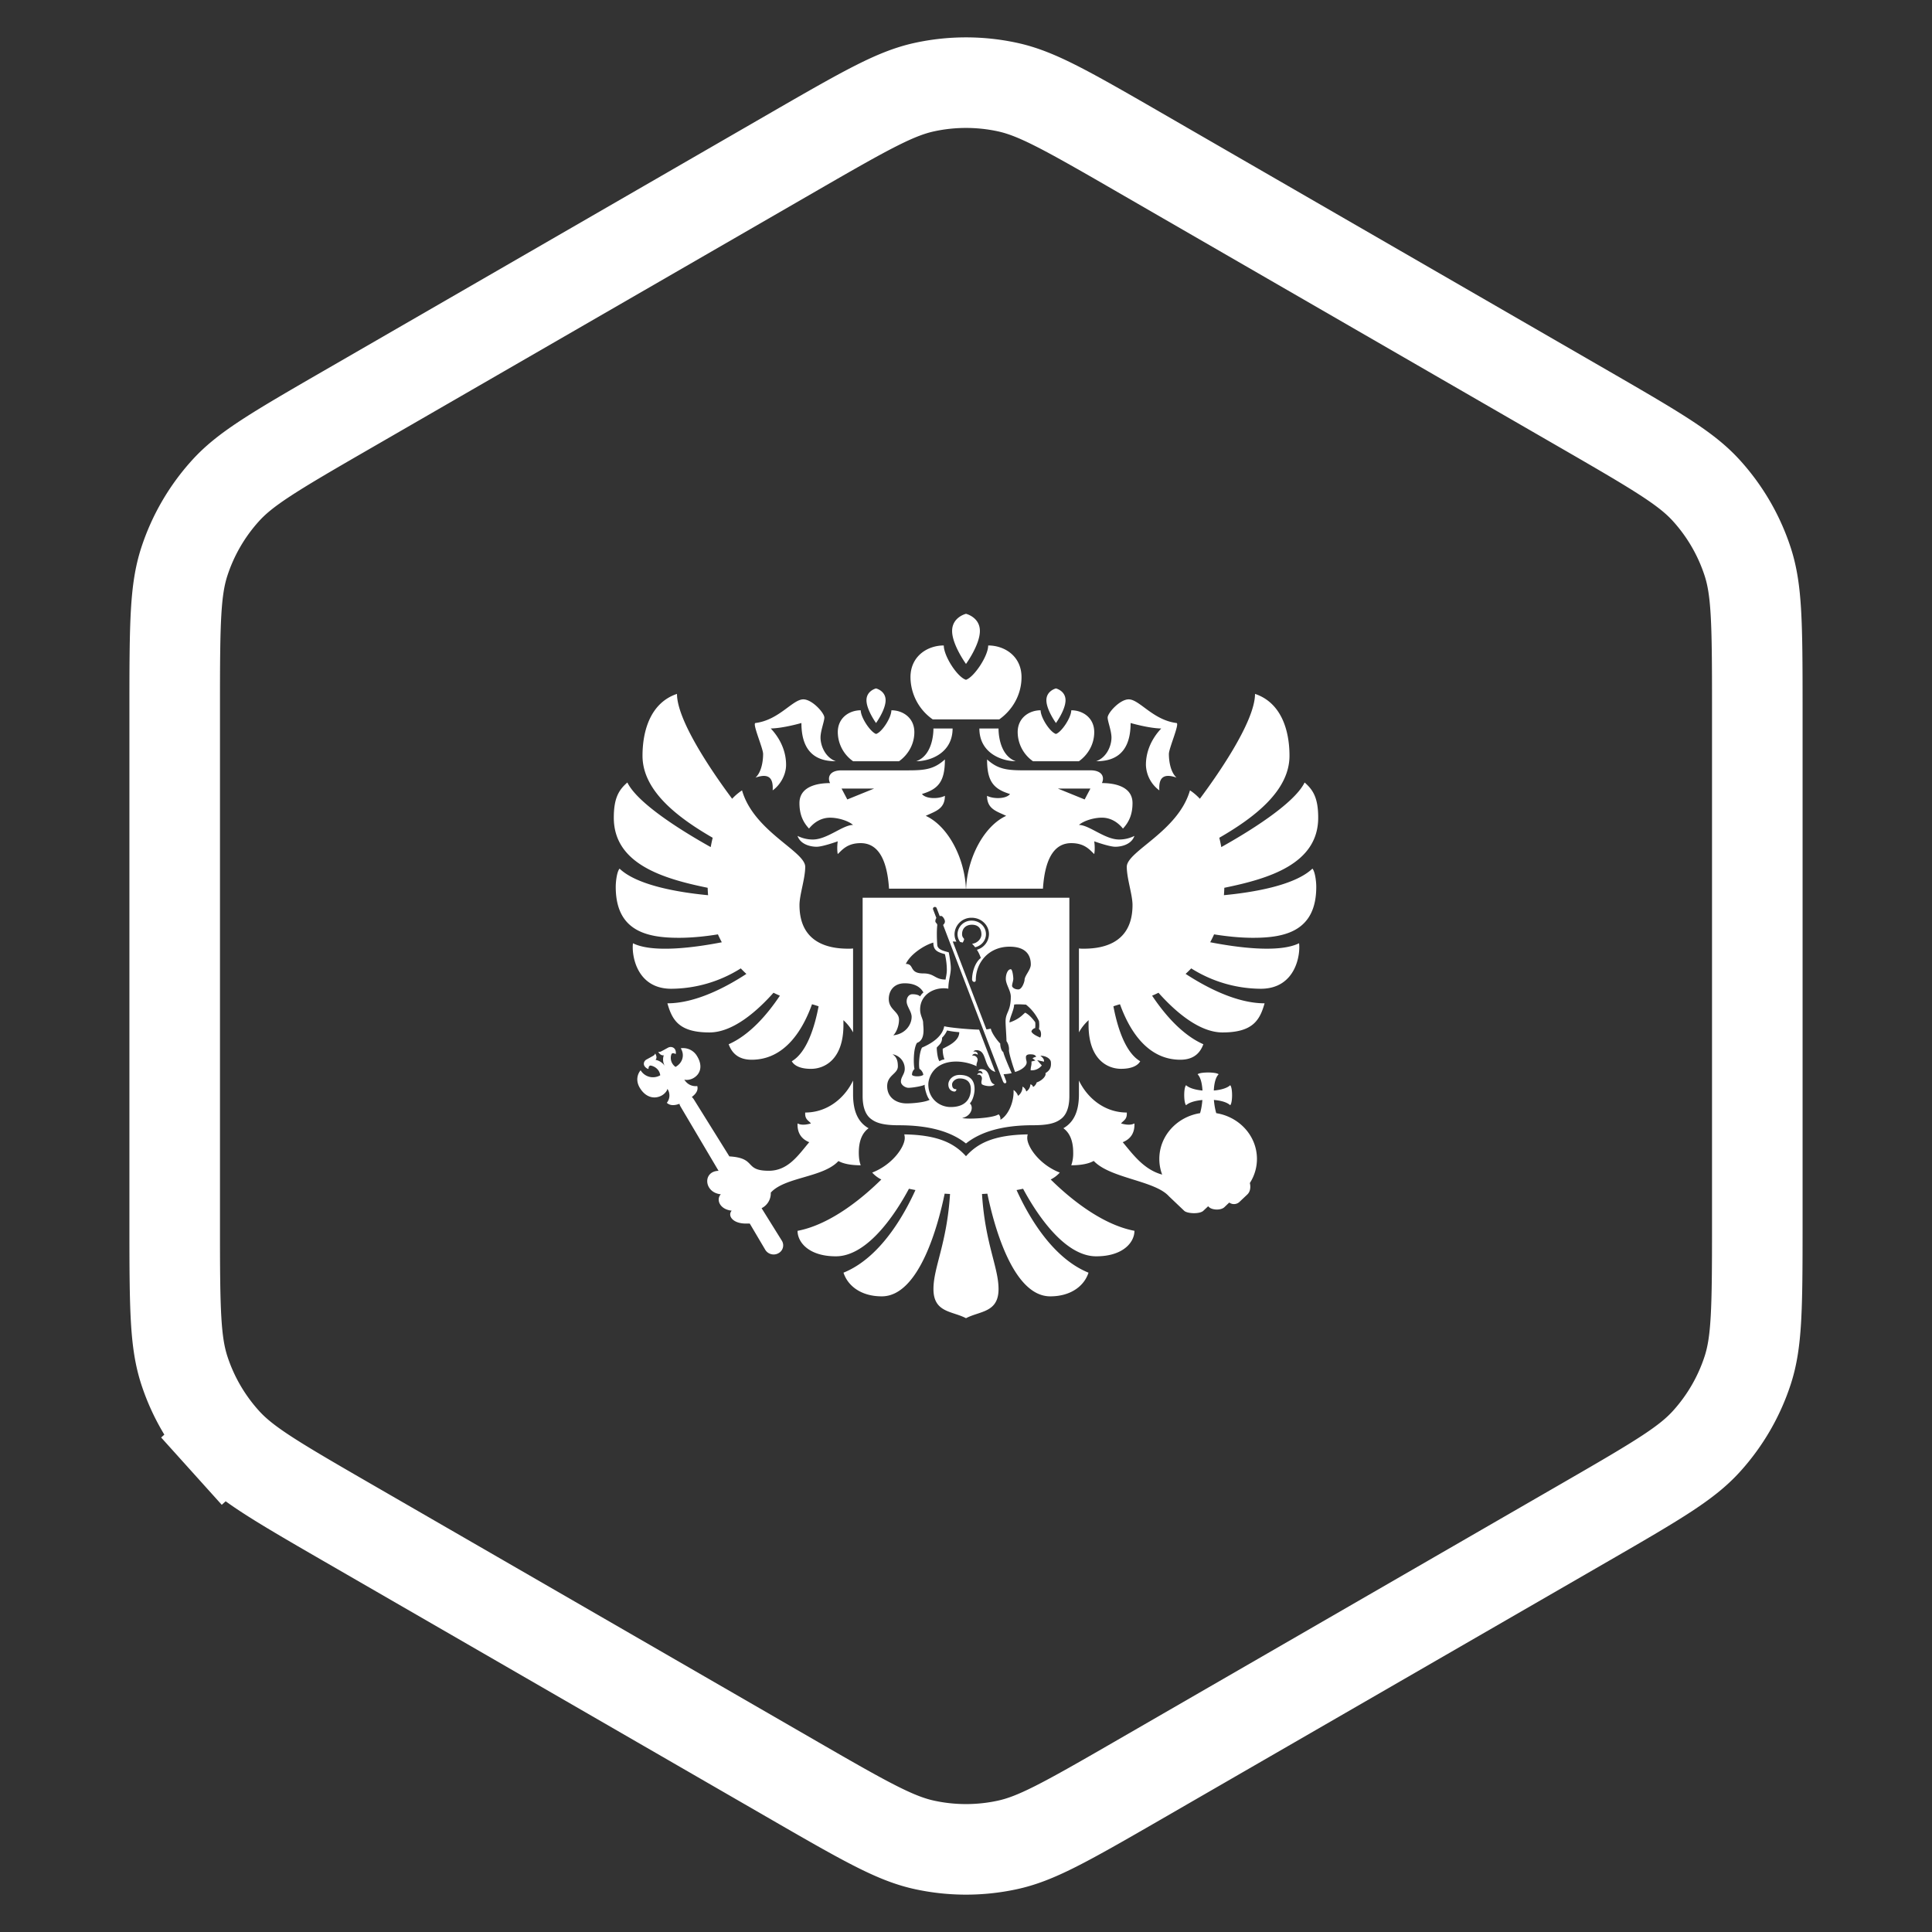 <?xml version="1.0" encoding="UTF-8"?> <svg xmlns="http://www.w3.org/2000/svg" width="64" height="64" fill="none"><rect width="100%" height="100%" fill="#333333" stroke="none"/><path d="M26.35 4.994c2.42-1.397 3.347-1.912 4.299-2.114a6.5 6.5 0 012.702 0c.952.202 1.88.717 4.299 2.114l14.913 8.61c2.419 1.397 3.33 1.942 3.98 2.666a6.5 6.5 0 011.352 2.34c.3.926.318 1.987.318 4.78v17.22c0 2.793-.018 3.854-.318 4.78a6.5 6.5 0 01-1.352 2.34c-.65.724-1.561 1.27-3.98 2.666l-14.913 8.61c-2.42 1.397-3.347 1.912-4.299 2.114-.89.19-1.811.19-2.702 0-.952-.202-1.88-.717-4.299-2.114l-14.913-8.61c-2.419-1.397-3.33-1.942-3.98-2.666l-1.115 1.004 1.115-1.004a6.5 6.5 0 01-1.352-2.34c-.3-.926-.318-1.987-.318-4.78V23.39c0-2.793.018-3.854.318-4.78a6.5 6.5 0 011.352-2.34c.65-.724 1.561-1.27 3.98-2.666l14.913-8.61z" stroke="#fff" stroke-width="3"></path><path fill-rule="evenodd" clip-rule="evenodd" d="M40.557 29.409a4.535 4.535 0 01-.013.245c.942-.09 2.34-.315 2.932-.88.089.102.127.43.127.603 0 1.467-1.03 1.689-2.092 1.689-.442 0-.893-.05-1.293-.114-.04.09-.083.176-.129.261.847.165 2.272.368 2.944.033.05.371-.108 1.508-1.269 1.508a4.36 4.36 0 01-2.303-.675 4.11 4.11 0 01-.186.182c.68.444 1.686.975 2.616.975-.158.562-.393.965-1.395.965-.792 0-1.6-.731-2.12-1.315-.07.035-.14.067-.211.097.399.597.985 1.295 1.698 1.609-.078.203-.244.513-.762.513-1.108 0-1.699-1.001-2-1.838a3.47 3.47 0 00-.218.068c.125.661.382 1.525.888 1.82-.05.092-.202.251-.635.251-.461 0-1.076-.322-1.076-1.452 0-.054 0-.107.002-.16-.132.12-.239.254-.321.404v-2.78a.893.893 0 00.127.009c.466 0 1.648-.056 1.648-1.447 0-.342-.19-.878-.19-1.266 0-.515 1.703-1.17 2.093-2.532.11.071.22.163.328.278.513-.686 1.827-2.536 1.827-3.474.866.29 1.142 1.201 1.142 2.05 0 1.144-1.13 2.027-2.325 2.716.025.098.046.2.066.309.853-.477 2.408-1.42 2.76-2.14.283.245.45.515.45 1.165 0 1.533-1.63 2.021-3.11 2.323zm-1.583-3.65c-.507-.177-.588.09-.57.423a1.09 1.09 0 01-.444-.844c0-.7.456-1.146.507-1.206-.41-.006-1.014-.181-1.014-.181 0 1.13-.68 1.266-1.142 1.266.349-.124.508-.51.508-.784 0-.225-.127-.537-.127-.663 0-.152.404-.603.697-.603.356 0 .8.685 1.585.784.112.014-.253.834-.253 1.025 0 .268.065.615.254.784zm-3.233-.542h-1.522a1.185 1.185 0 01-.507-.964c0-.479.386-.724.76-.724 0 .243.313.727.508.784.185-.062.507-.543.507-.784.377 0 .761.245.761.724 0 .394-.2.744-.507.964zm-1.078-2.02c0-.316.317-.392.317-.392s.317.076.317.392c0 .317-.317.754-.317.754s-.317-.437-.317-.754zm-1.56.633h-2.206a1.72 1.72 0 01-.736-1.398c0-.694.56-1.05 1.103-1.05 0 .353.453 1.054.736 1.137.268-.09.735-.786.735-1.137.546 0 1.104.356 1.104 1.05 0 .572-.29 1.08-.736 1.398zm-1.563-2.928c0-.46.46-.569.46-.569s.46.11.46.569c0 .458-.46 1.092-.46 1.092s-.46-.634-.46-1.092zm-1.76 4.315h-1.52a1.186 1.186 0 01-.507-.964c0-.479.384-.724.76-.724 0 .241.323.722.508.784.195-.057.507-.541.507-.784.375 0 .761.245.761.724 0 .394-.2.744-.507.964zm-1.077-2.02c0-.316.317-.392.317-.392s.317.076.317.392c0 .317-.317.754-.317.754s-.317-.437-.317-.754zm-2.156.754s-.605.175-1.014.18c.05.061.507.507.507 1.207 0 .325-.188.662-.444.844.018-.333-.063-.6-.57-.422.188-.169.253-.516.253-.784 0-.191-.366-1.01-.254-1.025.786-.1 1.23-.784 1.586-.784.292 0 .697.45.697.603 0 .127-.127.438-.127.663 0 .275.16.66.507.784-.461 0-1.14-.136-1.14-1.266zm.127 4.763c0 .389-.19.925-.19 1.266 0 1.391 1.182 1.447 1.648 1.447a.994.994 0 00.127-.008v2.779a1.55 1.55 0 00-.32-.403l.001.16c0 1.13-.614 1.452-1.076 1.452-.433 0-.586-.16-.635-.252.506-.295.763-1.159.888-1.82a3.663 3.663 0 00-.218-.068c-.301.837-.892 1.838-2 1.838-.518 0-.684-.31-.761-.513.712-.314 1.298-1.012 1.697-1.609a3.729 3.729 0 01-.212-.097c-.52.584-1.327 1.315-2.12 1.315-1.001 0-1.236-.403-1.394-.965.93 0 1.937-.53 2.616-.974a3.866 3.866 0 01-.186-.183 4.36 4.36 0 01-2.303.675c-1.16 0-1.318-1.136-1.268-1.507.671.335 2.096.132 2.943-.033a3.962 3.962 0 01-.129-.262c-.4.065-.85.114-1.293.114-1.063 0-2.092-.222-2.092-1.688 0-.174.038-.502.127-.603.591.564 1.99.79 2.932.88a4.984 4.984 0 01-.014-.246c-1.479-.302-3.109-.79-3.109-2.323 0-.65.167-.92.449-1.165.353.72 1.908 1.663 2.761 2.14.02-.108.041-.211.066-.309-1.194-.688-2.325-1.571-2.325-2.716 0-.849.276-1.76 1.142-2.05 0 .939 1.315 2.788 1.827 3.474a1.79 1.79 0 01.328-.278c.39 1.362 2.093 2.017 2.093 2.532zm-4.802 6.906c-.04-.274-.317-.334-.341-.32-.051.027-.046.083-.05.11-.044-.004-.105-.052-.131-.095-.048-.08-.012-.174.066-.217l.192-.106c.049-.026.082-.05.096-.094.06.098.05.17.01.21a.48.48 0 01.309.206.433.433 0 01-.034-.357c-.056.012-.126-.015-.186-.114.047.011.085-.005.134-.032l.192-.105c.079-.043.183-.025.231.054.026.043.039.118.021.156-.027-.011-.074-.043-.125-.015-.024.014-.109.271.121.442.224-.123.318-.382.174-.618a.536.536 0 01.546.271c.19.315.106.59-.134.721-.089.05-.228.073-.295.044.14.23.359.225.43.216.04.147-.052.265-.18.361a.476.476 0 01.076.096l1.167 1.873c.92.055.47.476 1.308.476.645 0 .984-.53 1.338-.946-.222-.09-.402-.269-.387-.622.15.08.361.024.444 0-.083-.102-.207-.132-.19-.361.725 0 1.302-.468 1.585-1.06v.457c0 .598.188.938.514 1.124-.187.136-.324.381-.324.806 0 .2.03.335.064.421-.361-.002-.591-.06-.739-.141-.506.55-1.773.526-2.241 1.046a.55.55 0 01-.304.516l.673 1.08a.294.294 0 01-.116.412.325.325 0 01-.433-.11l-.516-.873h-.129c-.446 0-.612-.268-.47-.427-.396-.043-.525-.366-.36-.543-.56-.055-.611-.761-.075-.777l-1.248-2.11a.44.44 0 01-.049-.11c-.151.056-.303.071-.417-.033a.387.387 0 00.019-.463c-.007.07-.099.173-.188.221-.24.132-.532.065-.723-.25-.17-.28-.045-.51.025-.585a.477.477 0 00.65.165zm7.02 3.223c.674-.26 1.079-.852 1.079-1.145a.453.453 0 00-.016-.12c1.15.018 1.673.313 2.045.723.368-.41.888-.705 2.044-.723a.477.477 0 00-.015.12c0 .293.405.885 1.078 1.145a.998.998 0 01-.301.229c.531.526 1.63 1.484 2.774 1.7 0 .38-.374.845-1.268.845-1.096 0-2.042-1.53-2.421-2.238-.07.015-.142.03-.216.043.388.856 1.179 2.25 2.383 2.737-.133.417-.56.784-1.268.784-1.258 0-1.882-2.428-2.082-3.401-.06.004-.119.008-.178.01.104 1.653.548 2.424.548 3.15 0 .784-.622.724-1.078.965-.455-.241-1.078-.18-1.078-.965 0-.726.444-1.497.549-3.15a11.46 11.46 0 01-.178-.01c-.2.973-.825 3.401-2.082 3.401-.71 0-1.135-.367-1.269-.784 1.204-.486 1.996-1.881 2.383-2.737a8.648 8.648 0 01-.215-.043c-.38.709-1.325 2.238-2.421 2.238-.895 0-1.269-.466-1.269-.844 1.145-.217 2.244-1.175 2.775-1.701a.99.99 0 01-.302-.229zm6.532-2.532c0 .585-.247.735-.317.784-.177.123-.436.18-.888.18-.98 0-1.713.201-2.22.604-.505-.402-1.238-.603-2.218-.603-.452 0-.711-.058-.888-.181-.07-.05-.317-.199-.317-.784v-6.572h6.848v6.572zm-5.39.241c.241 0 .628-.044.761-.12-.098-.098-.179-.43-.162-.5-.075.048-.41.103-.54.103-.098 0-.249-.091-.249-.206 0-.157.127-.247.127-.422a.484.484 0 00-.405-.483c.142.095.177.226.177.4 0 .254-.354.285-.354.658 0 .38.306.57.645.57zm-.592-3.461c0 .361.339.412.339.688 0 .187-.08.414-.19.517.391-.04.608-.343.608-.611 0-.178-.165-.35-.165-.509 0-.157.092-.241.19-.241.145 0 .222.036.256.073a.446.446 0 01.11-.132c-.075-.139-.244-.303-.62-.303-.37 0-.528.26-.528.518zm.565-1.16c.296 0 .092.315.58.315.378 0 .374.203.738.203 0-.047.04-.173.04-.315 0-.235-.04-.425-.063-.526-.26-.07-.384-.133-.384-.384-.297.084-.76.382-.911.707zm4.41 2.165a.942.942 0 000-.275 1.536 1.536 0 00-.43-.542c-.096-.004-.294-.019-.393-.001 0 .172-.153.445-.153.593.343-.118.444-.272.52-.325.146.072.274.237.331.315.01.052.004.15 0 .196-.035 0-.124.06-.124.118.044.094.224.165.29.197.054-.078.025-.254-.042-.276zm.394 1.078c-.01-.09-.146-.202-.348-.202.074.057.133.118.12.197l-.226-.05.154.175a.423.423 0 01-.369.16c0-.128.039-.168.026-.29l.132-.033-.097-.073a.343.343 0 01.124-.052c-.039-.068-.1-.08-.205-.08-.105 0-.137.044-.137.09 0 .104.024.113.024.18 0 .119-.175.257-.384.314-.082-.222-.19-.583-.202-.707a.477.477 0 00-.082-.315c0-.146-.03-.502-.03-.65 0-.31.173-.327.173-.824 0-.198-.165-.4-.165-.592 0-.15.063-.315.165-.315.054 0 .083.24.083.315 0 .074-.041.169-.041.236 0 .045.077.118.206.118.13 0 .208-.268.208-.315 0-.138.207-.333.207-.511 0-.244-.101-.59-.704-.59-.7 0-1.118.538-1.118 1.101 0 .104-.124.076-.124-.018 0-.2.078-.545.29-.708a1.138 1.138 0 00-.13-.273.546.546 0 00.4-.517c0-.3-.256-.543-.571-.543a.557.557 0 00-.57.543c0 .09.022.174.063.248l-.122-.005 1.115 2.912a.916.916 0 00.146-.026c.026.162.26.452.312.493 0 .109.036.247.101.283.017.098.176.472.278.7a1.507 1.507 0 01-.269.034l.085.221c.012.032.01.066-.022.078-.055.019-.085-.067-.089-.078l-1.976-5.164c.02-.022.06-.058.06-.118 0-.062-.074-.181-.126-.181a.31.31 0 00-.047.004l-.101-.263a.064.064 0 00-.081-.036.06.06 0 00-.038.077l.109.285a.192.192 0 00-.033.114c0 .041.064.071.064.12-.025.197-.013.51 0 .663.014.168.268.205.38.242.012.066.068.35.068.523 0 .213-.082.404-.082.68-.427-.075-.935.17-.935.693 0 .194.1.314.1.438 0 .125.09.563-.203.664-.135.207-.114.769-.082.865a.26.26 0 00-.084.197c.046.058.275.067.373 0 .002-.066-.068-.174-.124-.197-.035-.117-.01-.547.083-.708.345-.15.675-.372.736-.708.15.045.82.107 1.155.113l.536 1.401c-.424-.133-.245-.721-.628-.721-.046 0-.085.024-.096.05.1-.025.152.05.14.101-.086-.06-.166-.02-.18.03.052-.008.127.007.164.078.049.095-.043.17-.018.273a1.636 1.636 0 00-.67-.155c-.76 0-.93.542-.93.757 0 .476.37.75.74.75.632 0 .668-.451.668-.593 0-.305-.223-.354-.373-.354-.135 0-.248.107-.248.197 0 .088.032.157.124.157.044 0 .003.08-.041.08-.082 0-.207-.059-.207-.237 0-.145.14-.314.372-.314.257 0 .497.098.497.471 0 .166-.066.384-.157.473.138.118.048.424-.254.482.162.05 1.018.01 1.203-.12.047.028.074.123.063.18.256-.141.456-.583.436-.985.056.026.14.138.147.194a.363.363 0 00.15-.308.246.246 0 01.124.162.286.286 0 00.136-.236c.033.003.072.025.09.084.057-.02.11-.105.12-.15.145-.041.327-.199.29-.307.14-.083.2-.185.179-.374zm-3.034-.982a2.84 2.84 0 01-.404-.056.759.759 0 01-.165.238c0 .193-.114.245-.177.33 0 .098.028.383.092.45a.361.361 0 01.163-.06.97.97 0 01-.057-.351c.11-.07.548-.23.548-.551zm.734-3.238c0-.155-.071-.321-.315-.321-.199 0-.326.122-.326.312 0 .125.08.134.066.18a.325.325 0 01-.047.099.46.46 0 00-.081-.018.43.43 0 01-.089-.261.46.46 0 01.471-.448c.26 0 .471.2.471.448 0 .21-.152.386-.358.434a1.136 1.136 0 00-.102-.116c.162-.014.31-.154.31-.31zm.017 4.965c-.053-.088.03-.163-.013-.252-.04-.082-.107-.07-.144-.062.004-.04.081-.1.174-.027.013-.05-.04-.126-.139-.102a.103.103 0 01.09-.06c.356 0 .22.455.452.504-.06.095-.324.061-.42 0zm-.53-6.481H29.45c-.073-1.115-.446-1.508-.939-1.508-.456 0-.623.239-.76.362-.036-.192 0-.422 0-.422s-.497.18-.698.18c-.2 0-.536-.074-.634-.36.144.072.313.12.507.12.474 0 .993-.483 1.332-.483-.149-.132-.482-.24-.76-.24-.28 0-.52.14-.698.36-.197-.211-.317-.463-.317-.843 0-.623.753-.663 1.014-.663-.093-.19-.018-.422.38-.422h2.22c.564 0 .855-.046 1.204-.362 0 .727-.212.98-.76 1.145.124.166.544.171.76.06 0 .443-.326.514-.634.664.744.342 1.288 1.402 1.33 2.412zm-4.12-3.316l.19.361.889-.361h-1.079zm3.678-1.99c0 .816-.743 1.085-1.205 1.085.595-.213.57-1.085.57-1.085h.635zm2.093 1.085c-.462 0-1.206-.268-1.206-1.085h.635s-.024.872.57 1.085zm2.599 3.075c-.137-.123-.304-.362-.761-.362-.493 0-.865.393-.938 1.508h-2.546c.04-1.01.585-2.07 1.328-2.412-.307-.15-.634-.22-.634-.663.216.11.637.105.761-.06-.548-.167-.76-.42-.76-1.146.349.316.64.361 1.204.361h2.22c.398 0 .472.233.38.422.26 0 1.014.041 1.014.664 0 .38-.12.632-.317.844-.178-.221-.418-.362-.697-.362-.279 0-.612.109-.761.241.339 0 .858.483 1.331.483.195 0 .364-.048.507-.12-.097.286-.432.36-.634.36-.2 0-.697-.18-.697-.18s.036.23 0 .422zm-.317-1.809l.19-.361h-1.078l.888.361zm-.444 12.119a1.18 1.18 0 00.064-.422c0-.425-.138-.67-.325-.806.325-.186.515-.526.515-1.123v-.457c.283.591.86 1.06 1.585 1.06.017.229-.107.259-.19.361.083.024.294.08.443 0 .016.354-.165.532-.387.622.324.384.69.906 1.306 1.073a1.474 1.474 0 01-.094-.519c0-.762.583-1.395 1.35-1.516.038-.128.064-.28.076-.436-.233.021-.44.08-.539.173-.08-.076-.086-.58 0-.663.102.096.31.155.543.176-.014-.237-.065-.445-.162-.538.084-.08.615-.078.697 0-.099.095-.149.303-.16.538.23-.02.44-.078.543-.176.084.08.082.585 0 .663-.104-.099-.311-.156-.54-.175.013.157.04.31.078.438.765.122 1.348.754 1.348 1.516 0 .292-.086.565-.235.798.03.124.02.28-.082.378l-.254.24a.265.265 0 01-.346.029c-.05.046-.1.095-.161.153-.12.113-.406.096-.507 0l-.032-.03-.159.15c-.12.114-.532.097-.634 0l-.507-.482c-.47-.523-1.941-.589-2.49-1.17-.148.084-.38.142-.744.145z" fill="#fff"></path></svg> 